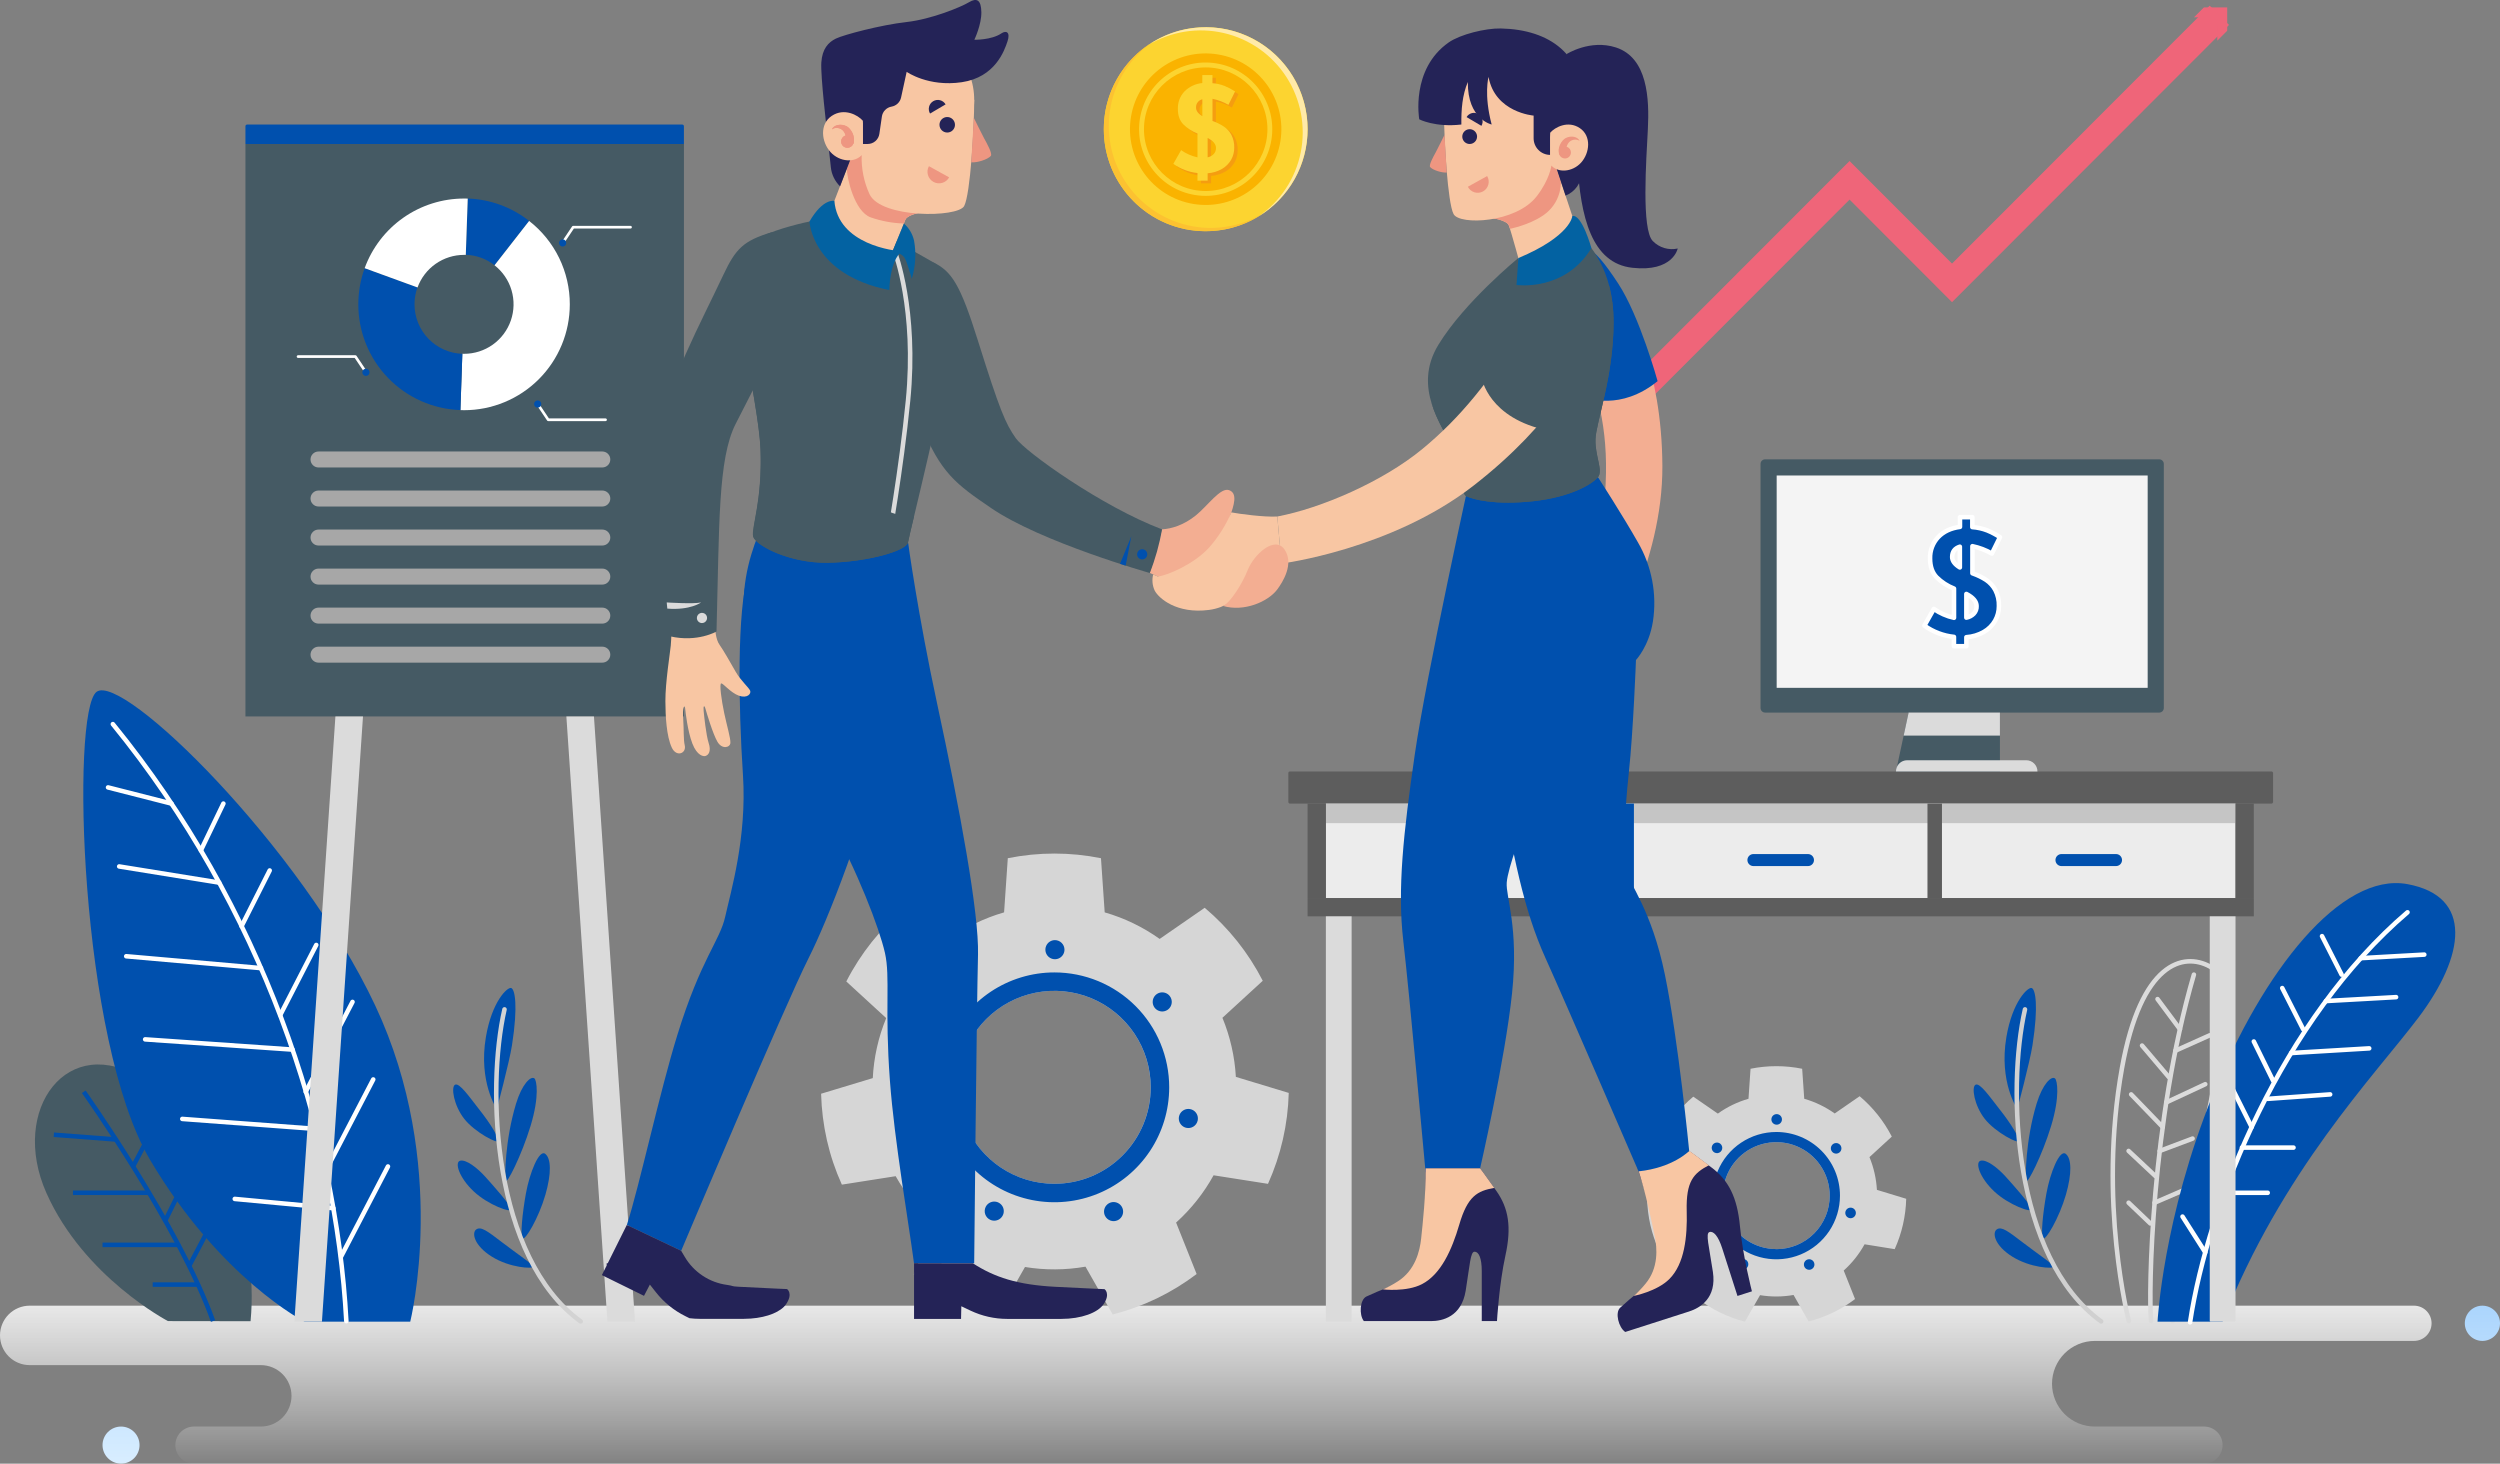 <svg width="550" height="322" viewBox="0 0 550 322" fill="none" xmlns="http://www.w3.org/2000/svg">
<rect x="0" y="0" width="550" height="322" fill="#808080" stroke="none"/>
<g clip-path="url(#clip0_426_253)">
<path d="M534.947 291.124C534.947 290.096 534.539 289.11 533.813 288.383C533.087 287.656 532.102 287.248 531.075 287.248H6.535C4.802 287.248 3.14 287.937 1.914 289.164C0.689 290.391 0 292.055 0 293.79C-1.27834e-07 294.649 0.169 295.499 0.498 296.293C0.826 297.087 1.307 297.807 1.914 298.415C2.521 299.022 3.242 299.503 4.035 299.832C4.828 300.16 5.677 300.329 6.535 300.328H57.382C58.269 300.328 59.147 300.503 59.966 300.843C60.785 301.183 61.529 301.681 62.156 302.309C62.783 302.936 63.28 303.682 63.619 304.502C63.958 305.322 64.132 306.201 64.131 307.088C64.131 308.88 63.42 310.598 62.155 311.866C60.889 313.133 59.172 313.844 57.382 313.844H42.653C42.118 313.844 41.589 313.95 41.094 314.155C40.6 314.36 40.151 314.661 39.773 315.039C39.395 315.418 39.095 315.868 38.891 316.363C38.686 316.858 38.581 317.388 38.581 317.924C38.581 318.459 38.687 318.989 38.892 319.483C39.096 319.978 39.396 320.427 39.774 320.806C40.152 321.184 40.601 321.484 41.095 321.689C41.589 321.894 42.119 322 42.653 322H484.899C485.979 322 487.014 321.57 487.778 320.806C488.542 320.041 488.971 319.005 488.971 317.924C488.971 317.388 488.866 316.858 488.662 316.363C488.457 315.868 488.157 315.418 487.779 315.039C487.401 314.661 486.952 314.36 486.458 314.155C485.964 313.95 485.434 313.844 484.899 313.844H460.857C458.361 313.844 455.968 312.852 454.203 311.086C452.437 309.32 451.445 306.924 451.444 304.426C451.444 303.188 451.688 301.963 452.161 300.82C452.634 299.677 453.327 298.638 454.201 297.763C455.075 296.888 456.113 296.194 457.255 295.721C458.397 295.247 459.621 295.004 460.857 295.004H531.071C532.099 295.004 533.085 294.595 533.812 293.867C534.538 293.14 534.947 292.153 534.947 291.124Z" fill="url(#paint0_linear_426_253)"/>
<path d="M546.128 295.004C547.155 295.003 548.14 294.593 548.866 293.866C549.592 293.139 550 292.152 550 291.124C550 290.096 549.592 289.11 548.866 288.383C548.14 287.656 547.155 287.248 546.128 287.248C545.101 287.248 544.116 287.656 543.39 288.383C542.664 289.11 542.256 290.096 542.256 291.124C542.256 292.152 542.664 293.139 543.39 293.866C544.116 294.593 545.101 295.003 546.128 295.004Z" fill="url(#paint1_linear_426_253)"/>
<path d="M26.626 321.999C25.547 321.999 24.511 321.57 23.747 320.805C22.984 320.041 22.555 319.004 22.555 317.923C22.554 317.388 22.659 316.857 22.864 316.362C23.068 315.867 23.368 315.418 23.746 315.039C24.124 314.66 24.573 314.359 25.067 314.154C25.562 313.949 26.091 313.844 26.626 313.844C27.161 313.844 27.691 313.949 28.185 314.154C28.68 314.359 29.129 314.66 29.507 315.039C29.885 315.418 30.185 315.867 30.389 316.362C30.594 316.857 30.699 317.388 30.698 317.923C30.698 318.458 30.593 318.988 30.388 319.483C30.184 319.977 29.884 320.427 29.506 320.805C29.128 321.184 28.679 321.484 28.185 321.689C27.691 321.894 27.161 321.999 26.626 321.999Z" fill="url(#paint2_linear_426_253)"/>
<path d="M357.869 88.747L406.901 39.666L429.445 62.233L488.253 3.365" stroke="#EF6579" stroke-width="6" stroke-miterlimit="10"/>
<path d="M487.805 8.949L487.808 3.813H482.678L484.856 1.633H489.983V6.769L487.805 8.949Z" fill="#EF6579"/>
<path d="M468.348 290.642C468.348 290.642 461.509 264.488 466.847 234.912C471.043 211.659 480.353 209.486 486.136 212.612C496.343 218.13 477.461 269.574 477.967 290.642" stroke="#DBDBDB" stroke-linecap="round" stroke-linejoin="round"/>
<path d="M482.657 214.418C473.205 246.817 472.673 284.653 473.23 290.641" stroke="#DBDBDB" stroke-linecap="round" stroke-linejoin="round"/>
<path d="M474.659 219.801L479.59 226.421" stroke="#DBDBDB" stroke-linecap="round" stroke-linejoin="round"/>
<path d="M471.254 230.025L477.123 236.942" stroke="#DBDBDB" stroke-linecap="round" stroke-linejoin="round"/>
<path d="M468.857 240.768L475.792 247.948" stroke="#DBDBDB" stroke-linecap="round" stroke-linejoin="round"/>
<path d="M468.295 253.209L474.189 258.737" stroke="#DBDBDB" stroke-linecap="round" stroke-linejoin="round"/>
<path d="M468.295 264.598L473.076 269.159" stroke="#DBDBDB" stroke-linecap="round" stroke-linejoin="round"/>
<path d="M476.577 242.525L485.156 238.527" stroke="#DBDBDB" stroke-linecap="round" stroke-linejoin="round"/>
<path d="M475.13 253.209L482.361 250.486" stroke="#DBDBDB" stroke-linecap="round" stroke-linejoin="round"/>
<path d="M474.007 264.599L480.867 261.637" stroke="#DBDBDB" stroke-linecap="round" stroke-linejoin="round"/>
<path d="M478.588 231.157L486.136 227.77" stroke="#DBDBDB" stroke-linecap="round" stroke-linejoin="round"/>
<path d="M474.659 290.766C474.659 290.766 475.829 268.031 486.857 240.768C497.884 213.504 515.023 191.822 529.62 194.506C544.217 197.19 542.313 210.296 532.027 223.908C522.4 236.638 501.967 257.696 488.974 290.766H474.659Z" fill="#0050AE"/>
<path d="M529.649 200.703C502.092 224.259 485.826 264.489 481.812 290.91" stroke="white" stroke-linecap="round" stroke-linejoin="round"/>
<path d="M533.343 210.014L519.366 210.795" stroke="white" stroke-linecap="round" stroke-linejoin="round"/>
<path d="M527.138 219.371L511.696 220.231" stroke="white" stroke-linecap="round" stroke-linejoin="round"/>
<path d="M521.227 230.639L504.042 231.67" stroke="white" stroke-linecap="round" stroke-linejoin="round"/>
<path d="M512.634 240.768L498.896 241.745" stroke="white" stroke-linecap="round" stroke-linejoin="round"/>
<path d="M504.569 252.471H493.224" stroke="white" stroke-linecap="round" stroke-linejoin="round"/>
<path d="M498.897 262.418H489.174" stroke="white" stroke-linecap="round" stroke-linejoin="round"/>
<path d="M510.848 205.953L515.155 214.419" stroke="white" stroke-linecap="round" stroke-linejoin="round"/>
<path d="M502.091 217.377L506.69 226.421" stroke="white" stroke-linecap="round" stroke-linejoin="round"/>
<path d="M495.838 229.129L500.077 237.741" stroke="white" stroke-linecap="round" stroke-linejoin="round"/>
<path d="M490.597 238.428L495.364 247.95" stroke="white" stroke-linecap="round" stroke-linejoin="round"/>
<path d="M480.156 267.65L485.155 275.513" stroke="white" stroke-linecap="round" stroke-linejoin="round"/>
<path d="M36.956 290.641C36.956 290.641 18.441 280.972 10.215 262.471C1.99 243.969 15.068 226.78 31.497 237.487C47.927 248.195 57.047 270.658 55.125 290.666" fill="#455A64"/>
<path d="M18.426 240.193C18.426 240.193 39.316 269.524 46.871 290.631" stroke="#0050AE" stroke-miterlimit="10"/>
<path d="M11.841 249.645L25.496 250.69" stroke="#0050AE" stroke-miterlimit="10"/>
<path d="M16.052 262.41H32.649" stroke="#0050AE" stroke-miterlimit="10"/>
<path d="M22.555 273.871H39.245" stroke="#0050AE" stroke-miterlimit="10"/>
<path d="M33.593 282.611H43.569" stroke="#0050AE" stroke-miterlimit="10"/>
<path d="M29.265 256.625L34.945 245.84" stroke="#0050AE" stroke-miterlimit="10"/>
<path d="M36.346 268.552L41.912 257.264" stroke="#0050AE" stroke-miterlimit="10"/>
<path d="M41.616 278.507L46.871 268.553" stroke="#0050AE" stroke-miterlimit="10"/>
<path d="M67.002 290.767C67.002 290.767 48.44 281.295 32.998 255.141C17.556 228.988 15.549 156.605 21.232 152.218C26.916 147.832 66.132 186.302 82.547 221.218C98.962 256.134 90.252 290.767 90.252 290.767H67.002Z" fill="#0050AE"/>
<path d="M24.83 159.305C57.478 199.328 73.911 248.173 76.193 290.644" stroke="white" stroke-linecap="round" stroke-linejoin="round"/>
<path d="M23.77 173.232L37.726 176.791" stroke="white" stroke-linecap="round" stroke-linejoin="round"/>
<path d="M26.224 190.619L48.219 194.177" stroke="white" stroke-linecap="round" stroke-linejoin="round"/>
<path d="M27.771 210.375L57.41 212.984" stroke="white" stroke-linecap="round" stroke-linejoin="round"/>
<path d="M31.936 228.662L64.36 230.914" stroke="white" stroke-linecap="round" stroke-linejoin="round"/>
<path d="M40.104 246.164L69.576 248.366" stroke="white" stroke-linecap="round" stroke-linejoin="round"/>
<path d="M51.652 263.764L73.337 265.798" stroke="white" stroke-linecap="round" stroke-linejoin="round"/>
<path d="M49.146 176.791L44.19 187.084" stroke="white" stroke-linecap="round" stroke-linejoin="round"/>
<path d="M59.332 191.506L53.143 203.755" stroke="white" stroke-linecap="round" stroke-linejoin="round"/>
<path d="M69.576 207.891L61.664 223.284" stroke="white" stroke-linecap="round" stroke-linejoin="round"/>
<path d="M77.552 220.422L67.255 240.205" stroke="white" stroke-linecap="round" stroke-linejoin="round"/>
<path d="M82.112 237.48L71.818 257.264" stroke="white" stroke-linecap="round" stroke-linejoin="round"/>
<path d="M85.35 256.625L75.056 276.404" stroke="white" stroke-linecap="round" stroke-linejoin="round"/>
<path d="M271.889 236.914C271.639 232.445 270.64 228.05 268.933 223.912L277.808 215.771C274.658 209.621 270.315 204.161 265.033 199.711L255.128 206.563C251.455 203.945 247.364 201.969 243.031 200.721L242.214 188.807C235.45 187.442 228.481 187.442 221.716 188.807L220.9 200.721C216.532 201.981 212.415 203.985 208.727 206.645L198.972 199.864C193.683 204.31 189.335 209.771 186.187 215.925L194.965 223.98C193.238 228.182 192.238 232.648 192.009 237.185L180.643 240.619C180.732 244.065 181.161 247.493 181.923 250.855C182.687 254.212 183.789 257.484 185.21 260.62L197.047 258.76C199.256 262.695 202.107 266.232 205.483 269.224L201.033 280.356C206.534 284.532 212.814 287.566 219.502 289.279L225.499 278.739C229.909 279.463 234.408 279.438 238.809 278.665L244.792 289.193C248.126 288.336 251.368 287.154 254.472 285.663C257.572 284.166 260.516 282.366 263.261 280.288L258.74 268.964C262.05 265.982 264.838 262.466 266.99 258.564L278.959 260.445C281.792 254.146 283.343 247.346 283.523 240.44L271.889 236.914ZM231.956 260.434C227.762 260.435 223.662 259.192 220.173 256.86C216.685 254.528 213.967 251.213 212.361 247.335C210.755 243.456 210.335 239.188 211.153 235.07C211.971 230.952 213.99 227.17 216.956 224.201C219.922 221.232 223.701 219.21 227.814 218.392C231.928 217.573 236.192 217.994 240.067 219.601C243.941 221.209 247.253 223.93 249.582 227.422C251.912 230.913 253.154 235.018 253.153 239.216C253.152 244.841 250.92 250.236 246.947 254.215C242.975 258.193 237.586 260.43 231.967 260.434H231.956Z" fill="#D6D6D6"/>
<path d="M234.185 208.928C234.185 209.344 234.062 209.751 233.831 210.096C233.6 210.442 233.272 210.711 232.889 210.87C232.505 211.03 232.083 211.071 231.675 210.99C231.268 210.909 230.894 210.709 230.6 210.415C230.306 210.121 230.106 209.746 230.025 209.338C229.944 208.931 229.986 208.508 230.145 208.124C230.304 207.74 230.573 207.411 230.918 207.18C231.264 206.949 231.67 206.826 232.085 206.826C232.642 206.827 233.175 207.049 233.569 207.443C233.962 207.837 234.184 208.371 234.185 208.928Z" fill="#0050AE"/>
<path d="M209.694 218.597C210.018 218.856 210.259 219.206 210.384 219.602C210.51 219.998 210.516 220.423 210.401 220.822C210.286 221.222 210.055 221.578 209.737 221.846C209.42 222.114 209.03 222.282 208.618 222.328C208.205 222.375 207.788 222.298 207.419 222.107C207.05 221.916 206.746 221.62 206.545 221.256C206.344 220.892 206.256 220.477 206.291 220.062C206.326 219.648 206.482 219.254 206.741 218.929C207.089 218.493 207.596 218.214 208.149 218.152C208.702 218.09 209.258 218.25 209.694 218.597Z" fill="#0050AE"/>
<path d="M201.975 243.792C202.381 243.698 202.805 243.728 203.194 243.876C203.583 244.024 203.919 244.285 204.16 244.625C204.401 244.965 204.535 245.369 204.546 245.785C204.557 246.202 204.444 246.612 204.221 246.965C203.999 247.317 203.676 247.595 203.296 247.763C202.915 247.932 202.493 247.983 202.083 247.911C201.673 247.838 201.293 247.646 200.993 247.357C200.692 247.069 200.484 246.697 200.395 246.29C200.277 245.75 200.376 245.184 200.672 244.716C200.968 244.249 201.436 243.916 201.975 243.792Z" fill="#0050AE"/>
<path d="M216.842 265.533C217.023 265.159 217.31 264.847 217.668 264.636C218.026 264.425 218.438 264.325 218.853 264.349C219.267 264.373 219.666 264.519 219.997 264.769C220.329 265.019 220.579 265.362 220.716 265.754C220.853 266.147 220.87 266.571 220.767 266.973C220.663 267.376 220.442 267.738 220.133 268.015C219.823 268.292 219.438 268.471 219.027 268.529C218.616 268.587 218.197 268.522 217.823 268.342C217.574 268.222 217.351 268.055 217.167 267.849C216.983 267.643 216.842 267.402 216.751 267.141C216.66 266.88 216.621 266.604 216.637 266.328C216.652 266.052 216.722 265.782 216.842 265.533Z" fill="#0050AE"/>
<path d="M243.094 267.465C242.914 267.09 242.849 266.671 242.907 266.259C242.966 265.848 243.144 265.462 243.421 265.153C243.698 264.843 244.06 264.622 244.462 264.518C244.864 264.414 245.288 264.432 245.68 264.569C246.071 264.706 246.414 264.956 246.664 265.288C246.914 265.62 247.06 266.019 247.083 266.434C247.107 266.849 247.007 267.261 246.797 267.619C246.586 267.978 246.274 268.265 245.9 268.446C245.398 268.688 244.821 268.72 244.295 268.536C243.768 268.352 243.337 267.967 243.094 267.465Z" fill="#0050AE"/>
<path d="M260.968 248.116C260.563 248.023 260.195 247.812 259.91 247.51C259.625 247.208 259.436 246.828 259.367 246.419C259.297 246.009 259.35 245.588 259.52 245.209C259.69 244.829 259.968 244.509 260.319 244.288C260.67 244.066 261.079 243.954 261.494 243.966C261.909 243.977 262.312 244.111 262.65 244.351C262.989 244.591 263.249 244.927 263.398 245.315C263.546 245.703 263.577 246.126 263.485 246.531C263.424 246.801 263.311 247.056 263.151 247.282C262.991 247.507 262.789 247.699 262.555 247.846C262.321 247.994 262.061 248.093 261.788 248.14C261.516 248.186 261.237 248.178 260.968 248.116Z" fill="#0050AE"/>
<path d="M257 222.066C256.676 222.325 256.281 222.482 255.868 222.517C255.454 222.552 255.039 222.464 254.675 222.263C254.312 222.062 254.016 221.757 253.825 221.388C253.635 221.019 253.558 220.601 253.604 220.188C253.65 219.775 253.818 219.385 254.086 219.067C254.354 218.749 254.709 218.518 255.109 218.403C255.508 218.287 255.932 218.293 256.327 218.419C256.723 218.545 257.073 218.786 257.332 219.111C257.504 219.327 257.632 219.574 257.709 219.84C257.785 220.105 257.809 220.383 257.778 220.657C257.747 220.932 257.662 221.197 257.529 221.439C257.396 221.681 257.216 221.894 257 222.066Z" fill="#0050AE"/>
<path d="M231.967 213.934C226.973 213.934 222.091 215.417 217.938 218.195C213.786 220.973 210.549 224.922 208.638 229.541C206.727 234.16 206.228 239.242 207.202 244.146C208.177 249.049 210.582 253.553 214.114 257.088C217.645 260.623 222.145 263.031 227.043 264.006C231.942 264.982 237.019 264.482 241.633 262.569C246.248 260.656 250.192 257.416 252.967 253.26C255.742 249.103 257.224 244.216 257.225 239.216C257.226 235.896 256.573 232.608 255.304 229.54C254.035 226.472 252.175 223.685 249.829 221.337C247.483 218.989 244.699 217.126 241.634 215.856C238.569 214.586 235.284 213.933 231.967 213.934ZM231.967 260.434C227.773 260.436 223.672 259.192 220.184 256.86C216.696 254.529 213.978 251.214 212.372 247.335C210.766 243.456 210.346 239.188 211.164 235.07C211.981 230.952 214.001 227.17 216.967 224.201C219.933 221.232 223.711 219.211 227.825 218.392C231.939 217.573 236.203 217.994 240.078 219.601C243.952 221.209 247.264 223.93 249.593 227.422C251.923 230.913 253.165 235.018 253.164 239.216C253.163 244.844 250.929 250.24 246.954 254.219C242.979 258.198 237.589 260.433 231.967 260.434Z" fill="#0050AE"/>
<path d="M412.92 261.769C412.781 259.293 412.228 256.858 411.283 254.566L416.2 250.055C414.453 246.652 412.047 243.631 409.123 241.168L403.635 244.962C401.599 243.514 399.333 242.42 396.932 241.729L396.476 235.126C392.728 234.369 388.868 234.369 385.12 235.126L384.667 241.729C382.249 242.422 379.968 243.526 377.925 244.994L372.523 241.265C371.061 242.492 369.726 243.864 368.537 245.358C367.35 246.852 366.312 248.458 365.439 250.155L370.302 254.616C369.346 256.945 368.793 259.419 368.666 261.933L362.369 263.835C362.42 265.744 362.659 267.644 363.082 269.506C363.507 271.366 364.118 273.179 364.904 274.917L371.461 273.886C372.683 276.066 374.263 278.026 376.135 279.682L373.657 285.835C376.703 288.148 380.181 289.825 383.886 290.767L387.21 284.935C389.652 285.339 392.145 285.325 394.583 284.892L397.899 290.728C399.74 290.249 401.531 289.594 403.247 288.772C404.964 287.943 406.595 286.945 408.114 285.792L405.618 279.517C407.459 277.863 409.011 275.911 410.207 273.743L416.835 274.813C418.407 271.325 419.268 267.557 419.366 263.732L412.92 261.769ZM390.814 274.799C388.49 274.804 386.216 274.119 384.281 272.83C382.346 271.541 380.836 269.706 379.943 267.558C379.05 265.41 378.813 263.044 379.264 260.762C379.714 258.479 380.83 256.381 382.472 254.734C384.114 253.087 386.207 251.964 388.486 251.508C390.765 251.051 393.129 251.282 395.277 252.171C397.425 253.06 399.261 254.567 400.554 256.501C401.846 258.435 402.537 260.709 402.537 263.036C402.541 264.581 402.24 266.111 401.651 267.539C401.063 268.968 400.2 270.266 399.11 271.36C398.02 272.454 396.725 273.322 395.3 273.914C393.875 274.507 392.347 274.813 390.803 274.813L390.814 274.799Z" fill="#D6D6D6"/>
<path d="M390.867 247.432C391.509 247.432 392.03 246.912 392.03 246.269C392.03 245.626 391.509 245.105 390.867 245.105C390.225 245.105 389.705 245.626 389.705 246.269C389.705 246.912 390.225 247.432 390.867 247.432Z" fill="#0050AE"/>
<path d="M378.463 251.615C378.644 251.758 378.778 251.952 378.848 252.172C378.919 252.392 378.922 252.628 378.859 252.85C378.795 253.072 378.667 253.27 378.491 253.419C378.315 253.569 378.099 253.662 377.869 253.688C377.64 253.714 377.408 253.671 377.203 253.565C376.998 253.46 376.829 253.295 376.718 253.093C376.606 252.891 376.557 252.66 376.576 252.43C376.596 252.2 376.683 251.981 376.827 251.8C377.02 251.559 377.3 251.404 377.607 251.369C377.914 251.334 378.222 251.422 378.463 251.615Z" fill="#0050AE"/>
<path d="M374.189 265.58C374.413 265.53 374.648 265.549 374.862 265.633C375.076 265.717 375.26 265.863 375.392 266.052C375.523 266.241 375.595 266.465 375.599 266.696C375.603 266.926 375.539 267.152 375.415 267.346C375.29 267.539 375.111 267.692 374.9 267.784C374.689 267.875 374.455 267.902 374.229 267.861C374.003 267.82 373.794 267.712 373.628 267.552C373.463 267.392 373.349 267.186 373.301 266.961C373.237 266.66 373.295 266.346 373.461 266.087C373.627 265.829 373.889 265.646 374.189 265.58Z" fill="#0050AE"/>
<path d="M382.425 277.629C382.524 277.422 382.683 277.249 382.881 277.132C383.079 277.015 383.308 276.96 383.537 276.973C383.767 276.985 383.987 277.066 384.171 277.205C384.355 277.343 384.493 277.533 384.569 277.75C384.645 277.968 384.655 278.203 384.597 278.425C384.54 278.648 384.417 278.849 384.246 279.002C384.074 279.156 383.861 279.254 383.633 279.286C383.406 279.318 383.174 279.282 382.967 279.182C382.689 279.048 382.476 278.809 382.375 278.518C382.273 278.227 382.291 277.907 382.425 277.629Z" fill="#0050AE"/>
<path d="M396.968 278.695C396.869 278.488 396.833 278.256 396.865 278.028C396.897 277.8 396.996 277.587 397.149 277.416C397.302 277.244 397.502 277.122 397.725 277.064C397.947 277.007 398.182 277.016 398.398 277.092C398.615 277.168 398.805 277.306 398.943 277.49C399.082 277.673 399.163 277.894 399.176 278.123C399.19 278.353 399.135 278.581 399.018 278.78C398.902 278.978 398.73 279.137 398.523 279.238C398.385 279.305 398.236 279.343 398.083 279.352C397.931 279.361 397.778 279.34 397.633 279.289C397.489 279.239 397.356 279.161 397.242 279.059C397.128 278.957 397.035 278.833 396.968 278.695Z" fill="#0050AE"/>
<path d="M407.659 267.879C408.23 267.585 408.455 266.884 408.161 266.312C407.868 265.741 407.167 265.516 406.596 265.81C406.025 266.104 405.8 266.805 406.094 267.377C406.387 267.948 407.088 268.173 407.659 267.879Z" fill="#0050AE"/>
<path d="M404.677 253.546C404.497 253.691 404.278 253.778 404.048 253.798C403.818 253.818 403.588 253.77 403.385 253.659C403.183 253.547 403.019 253.378 402.912 253.173C402.806 252.968 402.763 252.736 402.788 252.507C402.814 252.277 402.907 252.061 403.055 251.884C403.204 251.707 403.402 251.579 403.623 251.515C403.845 251.451 404.081 251.454 404.301 251.524C404.52 251.594 404.715 251.727 404.859 251.908C405.051 252.15 405.14 252.458 405.106 252.765C405.072 253.072 404.917 253.353 404.677 253.546Z" fill="#0050AE"/>
<path d="M390.803 249.037C388.036 249.037 385.331 249.859 383.03 251.398C380.729 252.937 378.936 255.125 377.877 257.684C376.818 260.244 376.541 263.06 377.082 265.777C377.622 268.494 378.955 270.989 380.913 272.947C382.87 274.906 385.364 276.239 388.078 276.778C390.793 277.318 393.606 277.04 396.162 275.979C398.719 274.918 400.903 273.121 402.44 270.817C403.976 268.513 404.795 265.805 404.794 263.035C404.794 261.196 404.431 259.376 403.728 257.677C403.025 255.978 401.994 254.435 400.695 253.135C399.396 251.836 397.853 250.805 396.156 250.102C394.459 249.398 392.64 249.037 390.803 249.037ZM390.803 274.798C388.479 274.801 386.207 274.114 384.273 272.824C382.339 271.533 380.831 269.698 379.94 267.549C379.048 265.401 378.813 263.036 379.265 260.754C379.716 258.472 380.833 256.375 382.476 254.729C384.118 253.083 386.211 251.961 388.49 251.506C390.769 251.051 393.131 251.282 395.279 252.171C397.427 253.06 399.263 254.567 400.554 256.501C401.846 258.435 402.536 260.708 402.537 263.035C402.54 264.58 402.239 266.11 401.651 267.538C401.063 268.967 400.199 270.265 399.11 271.359C398.02 272.453 396.725 273.321 395.3 273.913C393.875 274.506 392.347 274.812 390.803 274.813V274.798Z" fill="#0050AE"/>
<path d="M150.465 31.678H53.998V157.618H150.465V31.678Z" fill="#455A64"/>
<path d="M132.513 145.783H70.071C69.605 145.783 69.158 145.598 68.828 145.268C68.499 144.938 68.314 144.49 68.314 144.024C68.314 143.793 68.359 143.564 68.447 143.351C68.536 143.137 68.665 142.944 68.829 142.781C68.992 142.618 69.186 142.488 69.399 142.4C69.612 142.312 69.841 142.267 70.071 142.268H132.513C132.978 142.268 133.424 142.453 133.753 142.782C134.082 143.111 134.267 143.558 134.267 144.024C134.267 144.49 134.082 144.937 133.753 145.266C133.424 145.596 132.978 145.782 132.513 145.783Z" fill="#A7A7A7"/>
<path d="M132.513 137.195H70.071C69.605 137.195 69.158 137.009 68.828 136.679C68.499 136.35 68.314 135.902 68.314 135.435C68.314 134.969 68.499 134.521 68.828 134.191C69.158 133.861 69.605 133.676 70.071 133.676H132.513C132.978 133.677 133.424 133.863 133.753 134.192C134.082 134.522 134.267 134.969 134.267 135.435C134.267 135.901 134.082 136.348 133.753 136.678C133.424 137.008 132.978 137.194 132.513 137.195Z" fill="#A7A7A7"/>
<path d="M132.513 128.609H70.071C69.605 128.609 69.158 128.424 68.828 128.094C68.499 127.764 68.314 127.316 68.314 126.849C68.314 126.383 68.499 125.935 68.828 125.605C69.158 125.275 69.605 125.09 70.071 125.09H132.513C132.978 125.091 133.424 125.277 133.753 125.606C134.082 125.936 134.267 126.383 134.267 126.849C134.267 127.315 134.082 127.762 133.753 128.092C133.424 128.422 132.978 128.608 132.513 128.609Z" fill="#A7A7A7"/>
<path d="M132.513 120.017H70.071C69.841 120.018 69.612 119.973 69.399 119.885C69.186 119.797 68.992 119.667 68.829 119.504C68.665 119.341 68.536 119.148 68.447 118.934C68.359 118.721 68.314 118.492 68.314 118.261C68.314 117.795 68.499 117.347 68.828 117.017C69.158 116.687 69.605 116.502 70.071 116.502H132.513C132.978 116.503 133.424 116.689 133.753 117.019C134.082 117.348 134.267 117.795 134.267 118.261C134.267 118.727 134.082 119.174 133.753 119.503C133.424 119.832 132.978 120.017 132.513 120.017Z" fill="#A7A7A7"/>
<path d="M132.513 111.432H70.071C69.841 111.432 69.612 111.387 69.399 111.299C69.186 111.211 68.992 111.082 68.829 110.918C68.665 110.755 68.536 110.562 68.447 110.348C68.359 110.135 68.314 109.906 68.314 109.676C68.313 109.444 68.358 109.215 68.446 109.002C68.534 108.788 68.664 108.594 68.827 108.43C68.991 108.267 69.184 108.137 69.398 108.049C69.612 107.961 69.84 107.916 70.071 107.916H132.513C132.743 107.916 132.972 107.962 133.185 108.05C133.398 108.138 133.591 108.268 133.754 108.432C133.917 108.595 134.046 108.789 134.134 109.002C134.222 109.216 134.267 109.445 134.267 109.676C134.267 110.141 134.082 110.588 133.753 110.917C133.424 111.246 132.978 111.432 132.513 111.432Z" fill="#A7A7A7"/>
<path d="M132.513 102.844H70.071C69.605 102.844 69.158 102.658 68.828 102.328C68.499 101.998 68.314 101.551 68.314 101.084C68.314 100.853 68.359 100.625 68.447 100.411C68.536 100.198 68.665 100.004 68.829 99.841C68.992 99.678 69.186 99.549 69.399 99.461C69.612 99.373 69.841 99.328 70.071 99.328H132.513C132.743 99.328 132.971 99.374 133.184 99.462C133.397 99.55 133.59 99.679 133.753 99.842C133.916 100.005 134.045 100.199 134.133 100.412C134.221 100.625 134.267 100.853 134.267 101.084C134.267 101.55 134.082 101.997 133.753 102.327C133.424 102.657 132.978 102.843 132.513 102.844Z" fill="#A7A7A7"/>
<path d="M54.355 27.402H150.105C150.199 27.402 150.29 27.44 150.357 27.507C150.424 27.574 150.461 27.665 150.461 27.759V31.685H53.998V27.759C53.998 27.665 54.036 27.574 54.103 27.507C54.17 27.44 54.261 27.402 54.355 27.402Z" fill="#0050AE"/>
<path d="M116.408 48.605L108.796 58.359C106.989 56.934 104.773 56.129 102.474 56.06L102.902 43.676C107.814 43.836 112.545 45.563 116.408 48.605Z" fill="#0050AE"/>
<path d="M125.357 66.961C125.356 73.136 122.905 79.058 118.543 83.424C114.181 87.791 108.265 90.244 102.096 90.245C101.822 90.245 101.551 90.245 101.291 90.22L101.718 77.839C101.836 77.839 101.964 77.839 102.096 77.839C104.363 77.84 106.573 77.133 108.418 75.816C110.264 74.499 111.652 72.638 112.39 70.492C113.128 68.347 113.178 66.025 112.534 63.85C111.889 61.675 110.582 59.755 108.796 58.36L116.408 48.605C119.2 50.779 121.458 53.563 123.009 56.744C124.56 59.926 125.364 63.421 125.357 66.961Z" fill="white"/>
<path d="M101.718 77.839L101.29 90.22C95.264 90.016 89.552 87.476 85.361 83.136C81.17 78.797 78.828 72.997 78.828 66.96C78.831 64.246 79.303 61.552 80.222 58.998L91.846 63.227C91.409 64.423 91.188 65.687 91.193 66.96C91.196 69.786 92.296 72.5 94.259 74.529C96.223 76.559 98.897 77.745 101.718 77.839Z" fill="#0050AE"/>
<path d="M102.902 43.688L102.474 56.073C102.348 56.066 102.222 56.066 102.096 56.073C99.861 56.072 97.679 56.76 95.847 58.042C94.015 59.325 92.622 61.141 91.856 63.243L80.222 58.999C81.858 54.51 84.832 50.632 88.743 47.891C92.654 45.151 97.311 43.68 102.085 43.678C102.367 43.663 102.642 43.663 102.902 43.688Z" fill="white"/>
<path d="M123.781 53.742C123.723 53.743 123.665 53.726 123.617 53.692C123.585 53.671 123.557 53.643 123.535 53.611C123.513 53.579 123.498 53.542 123.49 53.504C123.482 53.466 123.482 53.426 123.49 53.388C123.498 53.35 123.513 53.314 123.535 53.282L125.853 49.82C125.88 49.779 125.916 49.745 125.959 49.722C126.002 49.699 126.05 49.687 126.099 49.688H138.713C138.792 49.688 138.867 49.719 138.923 49.774C138.978 49.83 139.009 49.905 139.009 49.984C139.009 50.062 138.978 50.138 138.923 50.193C138.867 50.249 138.792 50.28 138.713 50.28H126.256L124.027 53.61C124 53.65 123.963 53.683 123.92 53.706C123.878 53.729 123.83 53.741 123.781 53.742Z" fill="white"/>
<path d="M123.781 54.237C124.218 54.237 124.573 53.882 124.573 53.445C124.573 53.007 124.218 52.652 123.781 52.652C123.344 52.652 122.99 53.007 122.99 53.445C122.99 53.882 123.344 54.237 123.781 54.237Z" fill="#0050AE"/>
<path d="M80.504 82.205C80.455 82.204 80.408 82.192 80.365 82.169C80.322 82.146 80.285 82.113 80.258 82.073L78.029 78.743H65.572C65.493 78.743 65.418 78.712 65.363 78.656C65.307 78.601 65.276 78.525 65.276 78.447C65.276 78.368 65.307 78.293 65.363 78.237C65.418 78.182 65.493 78.15 65.572 78.15H78.186C78.235 78.15 78.284 78.161 78.327 78.184C78.371 78.206 78.408 78.239 78.436 78.279L80.753 81.744C80.796 81.81 80.811 81.89 80.796 81.966C80.781 82.043 80.736 82.111 80.671 82.155C80.621 82.187 80.563 82.204 80.504 82.205Z" fill="white"/>
<path d="M79.716 81.908C79.716 82.064 79.762 82.218 79.85 82.348C79.937 82.478 80.06 82.58 80.205 82.64C80.35 82.7 80.509 82.715 80.663 82.684C80.817 82.653 80.958 82.578 81.068 82.466C81.179 82.355 81.254 82.214 81.284 82.06C81.314 81.906 81.298 81.747 81.238 81.602C81.177 81.457 81.075 81.334 80.945 81.247C80.814 81.16 80.66 81.115 80.504 81.115C80.294 81.116 80.094 81.2 79.946 81.349C79.799 81.497 79.716 81.698 79.716 81.908Z" fill="#0050AE"/>
<path d="M133.219 92.643H120.604C120.556 92.644 120.508 92.632 120.465 92.609C120.422 92.585 120.385 92.552 120.358 92.511L118.041 89.049C117.997 88.984 117.982 88.904 117.997 88.827C118.012 88.75 118.058 88.683 118.123 88.639C118.155 88.617 118.191 88.602 118.229 88.594C118.268 88.586 118.307 88.586 118.345 88.594C118.383 88.601 118.42 88.616 118.452 88.638C118.484 88.66 118.512 88.688 118.533 88.721L120.761 92.051H133.219C133.297 92.051 133.373 92.082 133.428 92.138C133.484 92.193 133.515 92.269 133.515 92.347C133.515 92.426 133.484 92.501 133.428 92.557C133.373 92.612 133.297 92.643 133.219 92.643Z" fill="white"/>
<path d="M119.085 88.886C119.085 88.729 119.039 88.576 118.952 88.446C118.865 88.316 118.742 88.214 118.597 88.154C118.452 88.094 118.293 88.078 118.14 88.109C117.986 88.139 117.845 88.215 117.734 88.326C117.624 88.437 117.548 88.578 117.518 88.731C117.487 88.885 117.503 89.044 117.563 89.189C117.623 89.334 117.724 89.458 117.854 89.545C117.984 89.632 118.137 89.678 118.294 89.678C118.504 89.678 118.705 89.595 118.854 89.446C119.002 89.298 119.085 89.096 119.085 88.886Z" fill="#0050AE"/>
<path d="M70.827 290.766H64.759L73.79 157.617H79.858L70.827 290.766Z" fill="#DBDBDB"/>
<path d="M133.636 290.766H139.701L130.669 157.617H124.601L133.636 290.766Z" fill="#DBDBDB"/>
<path d="M499.717 169.717H283.787C283.59 169.717 283.431 169.877 283.431 170.074V176.43C283.431 176.627 283.59 176.787 283.787 176.787H499.717C499.914 176.787 500.073 176.627 500.073 176.43V170.074C500.073 169.877 499.914 169.717 499.717 169.717Z" fill="#5D5D5D"/>
<path d="M491.816 176.791H291.691V197.566H491.816V176.791Z" fill="#ECECEC"/>
<path opacity="0.5" d="M491.816 176.791H291.691V181.088H491.816V176.791Z" fill="#9F9F9F"/>
<path d="M359.46 176.791H356.272V197.566H359.46V176.791Z" fill="#0050AE"/>
<path d="M427.231 176.791H424.044V197.566H427.231V176.791Z" fill="#5D5D5D"/>
<path d="M465.528 190.537H453.523C453.172 190.537 452.836 190.398 452.588 190.149C452.34 189.901 452.2 189.564 452.2 189.213C452.201 188.863 452.341 188.527 452.589 188.279C452.837 188.032 453.173 187.893 453.523 187.893H465.528C465.878 187.893 466.213 188.032 466.461 188.279C466.708 188.527 466.847 188.863 466.847 189.213C466.847 189.564 466.708 189.9 466.461 190.148C466.213 190.396 465.878 190.536 465.528 190.537Z" fill="#0050AE"/>
<path d="M397.756 190.537H385.752C385.401 190.537 385.064 190.398 384.816 190.149C384.568 189.901 384.429 189.564 384.429 189.213C384.43 188.863 384.569 188.527 384.817 188.279C385.065 188.032 385.401 187.893 385.752 187.893H397.756C398.106 187.893 398.442 188.032 398.689 188.279C398.937 188.527 399.076 188.863 399.076 189.213C399.076 189.387 399.042 189.559 398.976 189.72C398.91 189.88 398.813 190.026 398.69 190.149C398.568 190.272 398.422 190.37 398.262 190.436C398.102 190.503 397.93 190.537 397.756 190.537Z" fill="#0050AE"/>
<path d="M329.984 190.537H317.979C317.629 190.536 317.294 190.396 317.046 190.148C316.799 189.9 316.66 189.564 316.66 189.213C316.66 188.863 316.799 188.527 317.047 188.279C317.294 188.032 317.629 187.893 317.979 187.893H329.984C330.334 187.893 330.67 188.032 330.918 188.279C331.166 188.527 331.306 188.863 331.307 189.213C331.307 189.564 331.168 189.901 330.92 190.149C330.671 190.398 330.335 190.537 329.984 190.537Z" fill="#0050AE"/>
<path d="M291.692 176.791H287.67V197.566H291.692V176.791Z" fill="#5D5D5D"/>
<path d="M495.837 176.791H491.815V197.566H495.837V176.791Z" fill="#5D5D5D"/>
<path d="M287.67 197.57V201.596H495.838V197.57H287.67Z" fill="#5D5D5D"/>
<path d="M486.136 201.592H491.815V290.589C491.815 290.636 491.797 290.681 491.763 290.715C491.73 290.748 491.685 290.767 491.637 290.767H486.325C486.277 290.767 486.232 290.748 486.199 290.715C486.165 290.681 486.146 290.636 486.146 290.589V201.592H486.136Z" fill="#DBDBDB"/>
<path d="M291.691 201.592H297.357V290.589C297.357 290.636 297.338 290.681 297.305 290.715C297.271 290.748 297.226 290.767 297.179 290.767H291.87C291.822 290.767 291.777 290.748 291.744 290.715C291.71 290.681 291.691 290.636 291.691 290.589V201.592Z" fill="#DBDBDB"/>
<path d="M255.641 116.457C257.738 116.325 260.408 115.547 263.079 113.391C265.749 111.235 268.509 107.145 270.406 107.838C272.303 108.53 271.525 111.05 270.491 113.905C269.458 116.76 277.555 121.204 277.555 121.204C277.555 121.204 271.265 128.741 267.215 129.769C263.165 130.797 252.953 126.05 252.953 126.05L255.641 116.457Z" fill="#F3AE92"/>
<path d="M205.33 57.721C209.384 59.705 211.255 62.539 215.174 75.038C219.927 90.188 221.192 93.172 223.481 96.416C225.621 99.435 242.407 111.445 255.638 116.456C255.078 119.742 254.179 122.961 252.953 126.06C252.953 126.06 229.09 119.315 218.062 111.784C210.386 106.538 206.899 104.125 202.552 93.225L205.33 57.721Z" fill="#455A64"/>
<path d="M250.161 121.956C250.16 121.733 250.226 121.516 250.349 121.33C250.472 121.145 250.647 121 250.852 120.915C251.057 120.829 251.283 120.806 251.501 120.849C251.719 120.892 251.92 120.999 252.077 121.156C252.235 121.313 252.342 121.514 252.386 121.732C252.429 121.95 252.407 122.176 252.322 122.382C252.237 122.587 252.093 122.763 251.909 122.887C251.724 123.011 251.507 123.077 251.284 123.077C250.987 123.077 250.702 122.959 250.491 122.749C250.281 122.539 250.162 122.253 250.161 121.956Z" fill="#0050AE"/>
<path d="M246.4 124.043L248.893 117.969L247.645 124.443L246.4 124.043Z" fill="#0050AE"/>
<path d="M176.278 107.836C171.907 111.94 167.201 117.394 164.652 125.902C162.102 134.411 162.445 155.115 163.454 170.547C164.345 184.245 160.744 196.244 159.553 201.637C158.362 207.03 154.248 210.795 149.035 227.641C145.113 240.271 140.727 260.718 137.907 269.494L149.859 275.169C149.859 275.169 172.567 221.338 177.886 210.795C181.965 202.732 190.437 181.682 195.892 158.405C200.488 138.797 199.76 119.303 199.76 119.303L176.278 107.836Z" fill="#0050AE"/>
<path d="M166.809 117.613C164.616 123.199 162.698 130.144 164.042 138.924C165.386 147.704 174.556 166.262 182.076 179.775C188.747 191.767 193.446 204.215 194.68 209.601C195.913 214.987 194.587 221.861 195.788 237.846C196.776 251.052 199.871 268.786 201.083 277.919H214.322C214.322 277.919 214.863 221.821 215.163 210.011C215.395 200.978 211.223 178.247 206.185 154.884C201.939 135.198 199.767 119.305 199.767 119.305L166.809 117.613Z" fill="#0050AE"/>
<path d="M157.289 137.074C157.314 138.477 157.432 140.643 158.302 141.857C159.172 143.07 160.765 145.904 161.867 147.817C162.969 149.73 164.72 151.24 165.026 151.928C165.333 152.617 164.406 153.713 162.559 153.053C160.712 152.392 159.136 150.337 158.673 150.344C158.209 150.351 158.74 154.127 159.329 156.897C159.917 159.666 160.755 162.443 160.687 163.449C160.619 164.456 158.862 164.948 157.835 163.189C156.808 161.429 155.435 156.736 155.189 155.89C154.943 155.044 154.701 155.269 154.797 156.35C154.893 157.432 155.35 161.779 155.906 163.467C156.462 165.155 155.977 166.076 155.193 166.322C154.818 166.444 153.367 166.322 152.315 163.563C151.264 160.805 150.829 156.757 150.732 155.833C150.636 154.909 150.105 155.476 150.315 158.381C150.465 160.473 150.34 162.689 150.643 163.974C151.06 165.758 148.803 166.651 147.791 164.463C146.611 161.932 146.4 157.507 146.386 154.263C146.365 150.108 147.424 143.595 147.566 142.046C147.709 140.497 147.748 138.024 147.748 138.024L157.289 137.074Z" fill="#F8C6A3"/>
<path d="M182.108 47.959L191.734 49.986L205.344 57.72C205.773 57.963 206.145 58.296 206.434 58.697C206.723 59.097 206.921 59.556 207.016 60.04C207.633 63.213 208.931 70.615 208.827 76.19C208.688 83.471 200.046 117.416 199.775 119.304C199.504 121.192 190.722 123.665 182.122 123.801C173.522 123.936 166.11 119.875 165.721 118.001C165.332 116.127 167.743 110.178 167.336 98.982C166.93 87.786 159.585 61.121 163.511 55.044C166.505 50.361 182.108 47.959 182.108 47.959Z" fill="#455A64"/>
<path d="M196.912 55.541C196.912 55.541 201.736 68.093 199.764 88.137C198.238 103.648 195.386 119.316 195.386 119.316" stroke="#DBDBDB" stroke-miterlimit="10"/>
<path d="M199.761 119.305C199.825 118.87 200.331 116.728 201.076 113.612H201.012C183.926 114.208 171.341 77.822 171.604 73.283L167.615 67.84L163.072 70.338C163.151 70.924 163.233 71.519 163.318 72.123C163.34 72.251 163.358 72.38 163.375 72.508C163.447 72.993 163.522 73.479 163.596 73.968C163.618 74.121 163.643 74.275 163.668 74.428C163.743 74.917 163.821 75.406 163.899 75.895L163.964 76.288C164.053 76.852 164.149 77.419 164.242 77.99L164.267 78.129C164.623 80.342 165.023 82.555 165.39 84.714C165.422 84.893 165.454 85.071 165.483 85.249C165.543 85.606 165.604 85.963 165.661 86.302C165.711 86.588 165.757 86.873 165.807 87.159C165.857 87.444 165.903 87.737 165.95 88.023C166.007 88.379 166.064 88.736 166.121 89.093C166.156 89.304 166.188 89.522 166.224 89.729C166.31 90.275 166.392 90.799 166.474 91.342L166.538 91.791C166.595 92.173 166.648 92.552 166.702 92.923C166.73 93.123 166.755 93.316 166.78 93.512C166.823 93.829 166.862 94.14 166.902 94.447C166.926 94.643 166.951 94.839 166.973 95.036C167.009 95.335 167.041 95.628 167.069 95.917C167.091 96.096 167.108 96.274 167.126 96.453C167.155 96.756 167.18 97.049 167.205 97.338C167.205 97.481 167.23 97.63 167.237 97.77C167.269 98.184 167.29 98.58 167.304 98.958V98.983C167.383 101.085 167.358 102.998 167.272 104.736C167.215 105.893 167.13 106.974 167.026 107.977C166.923 108.98 166.809 109.908 166.67 110.761C166.609 111.186 166.545 111.592 166.481 111.985C165.978 115.104 165.472 117.06 165.675 118.002C165.762 118.302 165.923 118.576 166.142 118.798C167.048 119.819 169.151 121.1 171.972 122.11C174.22 122.91 176.557 123.434 178.931 123.67C179.445 123.72 179.965 123.759 180.493 123.781C181.021 123.802 181.563 123.813 182.09 123.802C190.708 123.666 199.493 121.193 199.761 119.305Z" fill="#455A64"/>
<path d="M186.993 35.289L181.07 50.636C181.07 50.636 182.45 58.487 195.04 58.487C195.04 58.487 198.548 50.018 199.165 48.366C199.782 46.713 206.203 46.189 206.203 46.189L189.827 33.84L186.993 35.289Z" fill="#F8C6A3"/>
<path d="M186.989 35.288L186.301 37.073C186.273 38.89 187.891 46.484 191.542 47.819C193.895 48.642 196.36 49.098 198.851 49.172C198.983 48.815 199.097 48.547 199.165 48.362C199.786 46.709 206.203 46.185 206.203 46.185L189.827 33.836L186.989 35.288Z" fill="#EE9681"/>
<path d="M214.329 21.945C214.329 27.977 213.498 42.745 212.115 45.33C210.731 47.913 193.785 48.063 191.293 42.713C190.063 40.031 189.472 37.098 189.567 34.148L214.329 21.945Z" fill="#F8C6A3"/>
<path d="M208.016 34.368C214.875 29.352 216.374 19.72 211.363 12.853C206.352 5.987 196.729 4.487 189.869 9.503C183.01 14.52 181.512 24.152 186.523 31.018C191.534 37.885 201.157 39.385 208.016 34.368Z" fill="#F8C6A3"/>
<path d="M189.827 26.563V31.674H190.897C191.52 31.674 192.122 31.449 192.592 31.04C193.063 30.632 193.371 30.068 193.46 29.451L194.013 25.642C194.092 25.098 194.341 24.592 194.726 24.199C195.111 23.806 195.61 23.545 196.152 23.455C196.659 23.365 197.128 23.126 197.5 22.769C197.871 22.412 198.128 21.952 198.238 21.449L199.465 15.803C199.465 15.803 204.221 19.175 211.587 18.087C218.953 16.998 220.971 11.131 221.645 9.111C222.319 7.091 221.399 6.612 220.301 7.348C218.09 8.836 214.357 8.747 214.357 8.747C214.357 8.747 215.944 5.431 215.898 2.679C215.851 -0.072 214.864 -0.533 213.156 0.502C211.448 1.537 204.955 4.235 199.383 4.856C193.81 5.477 185.609 7.655 183.901 8.486C182.194 9.318 180.899 10.767 180.693 13.718C180.486 16.67 181.933 28.855 181.933 28.855L182.785 36.81C182.954 38.4 183.673 39.881 184.818 40.996L187.021 35.286L189.827 26.563Z" fill="#242357"/>
<path d="M189.827 26.563C188.736 25.299 185.72 23.665 182.989 25.492C180.258 27.32 180.707 31.245 182.704 33.447C184.7 35.65 188.187 35.974 189.834 33.833L189.827 26.563Z" fill="#F8C6A3"/>
<path d="M185.046 31.131C185.046 30.857 185.127 30.589 185.279 30.361C185.431 30.133 185.648 29.956 185.901 29.851C186.154 29.747 186.432 29.719 186.7 29.773C186.969 29.827 187.215 29.959 187.409 30.153C187.602 30.347 187.734 30.594 187.787 30.863C187.839 31.132 187.812 31.41 187.706 31.663C187.601 31.916 187.423 32.132 187.195 32.284C186.967 32.436 186.699 32.516 186.426 32.516C186.244 32.516 186.065 32.48 185.897 32.41C185.729 32.34 185.577 32.239 185.449 32.11C185.321 31.981 185.219 31.828 185.15 31.66C185.081 31.492 185.045 31.313 185.046 31.131Z" fill="#EE9681"/>
<path d="M183.021 28.498C183.378 27.463 185.007 27.138 186.266 27.784C187.139 28.241 188.348 30.043 187.692 31.66L186.216 31.232C186.216 31.232 186.273 29.533 185.445 28.708C184.618 27.884 183.356 28.094 183.021 28.498Z" fill="#EE9681"/>
<path d="M214.25 25.928C214.25 25.928 215.962 29.44 216.482 30.385C217.235 31.749 218.39 33.858 217.973 34.311C217.302 35.082 214.964 35.835 213.673 35.714L214.25 25.928Z" fill="#EE9681"/>
<path d="M206.685 27.456C206.684 27.118 206.783 26.788 206.97 26.507C207.157 26.226 207.423 26.007 207.734 25.877C208.046 25.747 208.388 25.713 208.719 25.778C209.05 25.844 209.354 26.006 209.593 26.244C209.831 26.483 209.994 26.787 210.06 27.118C210.126 27.449 210.093 27.792 209.964 28.104C209.835 28.416 209.616 28.683 209.336 28.87C209.056 29.058 208.726 29.158 208.389 29.158C207.937 29.158 207.505 28.979 207.185 28.66C206.865 28.34 206.686 27.907 206.685 27.456Z" fill="#242357"/>
<path d="M204.609 24.983C204.342 24.529 204.265 23.987 204.397 23.476C204.529 22.965 204.858 22.528 205.312 22.26C205.766 21.992 206.307 21.916 206.817 22.047C207.328 22.179 207.764 22.509 208.032 22.963L204.609 24.983Z" fill="#242357"/>
<path d="M208.813 39.019C208.651 39.312 208.434 39.57 208.173 39.779C207.912 39.987 207.612 40.142 207.291 40.235C206.97 40.327 206.634 40.356 206.302 40.318C205.97 40.281 205.649 40.178 205.356 40.017C205.064 39.855 204.806 39.637 204.598 39.376C204.389 39.114 204.235 38.815 204.142 38.493C204.049 38.172 204.021 37.836 204.058 37.503C204.096 37.171 204.198 36.849 204.36 36.557L208.813 39.019Z" fill="#EE9681"/>
<path d="M198.441 55.255C196.869 55.255 184.34 53.845 183.563 44.191C183.563 44.191 181.088 43.534 178.083 48.738C178.083 48.738 178.585 60.423 195.649 63.813C195.649 63.803 195.692 57.339 198.441 55.255Z" fill="#0362A2"/>
<path d="M169.747 51.094C169.747 51.094 174.075 55.334 174.061 64.556C174.061 70.159 166.887 83.297 161.832 93.279C157.931 100.978 158.266 115.429 157.635 138.927C157.635 138.927 153.46 141.372 147.442 139.998C147.442 139.998 143.766 108.044 145.52 93.975C146.636 85.053 154.219 70.895 159.143 60.455C161.871 54.652 163.607 52.953 169.747 51.094Z" fill="#455A64"/>
<path d="M146.678 132.535C146.678 132.535 152.593 132.924 154.248 132.535C154.248 132.535 151.887 134.298 146.807 133.895L146.678 132.535Z" fill="#DBDBDB"/>
<path d="M153.313 135.95C153.313 135.728 153.379 135.511 153.503 135.326C153.626 135.141 153.802 134.997 154.007 134.912C154.212 134.827 154.438 134.804 154.656 134.848C154.874 134.891 155.074 134.998 155.231 135.155C155.388 135.313 155.495 135.513 155.538 135.731C155.581 135.949 155.559 136.175 155.474 136.381C155.389 136.586 155.245 136.762 155.061 136.885C154.876 137.009 154.659 137.075 154.437 137.075C154.139 137.075 153.853 136.956 153.642 136.745C153.432 136.535 153.313 136.249 153.313 135.95Z" fill="#DBDBDB"/>
<path d="M196.252 55.554C196.755 55.485 197.268 55.548 197.74 55.735C198.212 55.923 198.628 56.229 198.947 56.625C199.482 57.296 200.591 61.339 200.591 61.339C201.426 58.615 201.597 55.731 201.09 52.927C200.761 51.475 199.983 50.163 198.865 49.18L196.252 55.554Z" fill="#0362A2"/>
<path d="M201.09 277.918V290.16H211.43L211.494 287.376L213.502 288.332C216.033 289.535 218.8 290.159 221.602 290.16H233.461C237.921 290.16 241.533 288.782 242.784 286.93C244.378 284.571 242.995 283.611 242.995 283.611C242.995 283.611 240.799 283.536 232.299 283.104C223.799 282.672 218.793 280.991 214.047 277.936L201.09 277.918Z" fill="#242357"/>
<path d="M173.152 283.594C173.152 283.594 170.963 283.522 162.456 283.083C160.755 282.998 161.386 282.862 159.931 282.673C158.023 282.417 156.197 281.731 154.592 280.667C152.986 279.603 151.642 278.189 150.661 276.531C150.394 276.085 150.13 275.631 149.855 275.174L137.897 269.496L133.704 277.915H133.469V278.415L132.41 280.524L133.454 281.035L141.68 285.086L142.97 282.609L144.293 284.286C146.046 286.515 148.276 288.322 150.818 289.575L151.681 290.004C152.439 290.098 153.202 290.145 153.966 290.146H163.636C164.167 290.146 164.677 290.121 165.172 290.086C168.913 289.814 171.85 288.548 172.949 286.909C174.539 284.554 173.152 283.594 173.152 283.594Z" fill="#242357"/>
<path d="M185.046 31.131C185.046 30.857 185.127 30.589 185.279 30.361C185.431 30.133 185.648 29.956 185.901 29.851C186.154 29.747 186.432 29.719 186.7 29.773C186.969 29.827 187.215 29.959 187.409 30.153C187.602 30.347 187.734 30.594 187.787 30.863C187.839 31.132 187.812 31.41 187.706 31.663C187.601 31.916 187.423 32.132 187.195 32.284C186.967 32.436 186.699 32.516 186.426 32.516C186.244 32.516 186.065 32.48 185.897 32.41C185.729 32.34 185.577 32.239 185.449 32.11C185.321 31.981 185.219 31.828 185.15 31.66C185.081 31.492 185.045 31.313 185.046 31.131Z" fill="#EE9681"/>
<path d="M183.021 28.498C183.378 27.463 185.007 27.138 186.266 27.784C187.139 28.241 188.348 30.043 187.692 31.66L186.216 31.232C186.216 31.232 186.273 29.533 185.445 28.708C184.618 27.884 183.356 28.094 183.021 28.498Z" fill="#EE9681"/>
<path d="M360.223 256.876C362.045 262.255 364.191 269.596 364.983 271.984C365.845 274.578 365.774 280.15 362.184 282.908C358.593 285.667 357.677 286.606 356.458 287.68C355.238 288.754 356.101 292.063 357.552 293.034L371.618 288.519C374.01 287.748 377.708 285.585 376.834 279.803C375.961 274.022 375.194 271.334 376.078 271.052C376.962 270.77 378.011 271.898 378.891 274.646L382.243 285.107L385.423 284.093C385.423 284.093 383.394 276.241 382.792 269.785C382.189 263.329 380.232 259.656 376.613 256.908C372.994 254.16 371.621 253.229 371.621 253.229L360.223 256.876Z" fill="#242357"/>
<path d="M364.031 271.903C364.587 274.584 364.922 278.963 361.991 282.446C361.213 283.403 360.355 284.292 359.428 285.105C359.428 285.105 364.541 284.117 367.272 281.376C370.602 278.024 371.233 272.121 371.076 266.421C370.901 259.858 372.606 258.113 375.95 256.357C372.873 254.033 371.671 253.209 371.671 253.209L360.262 256.874C362.045 262.253 363.389 268.881 364.031 271.903Z" fill="#F8C6A3"/>
<path d="M344.745 57.564C343.173 59.099 343.383 63.631 347.391 74.802C351.398 85.973 353.809 93.893 353.245 106.367C352.753 116.942 350.2 130.393 346.018 138.673L353.602 143.417C353.602 143.417 365.845 124.115 365.724 102.501C365.603 80.888 358.554 68.735 355.859 63.599C352.347 56.875 348.175 54.22 344.745 57.564Z" fill="#F3AE92"/>
<path d="M351.826 109.806C351.826 109.806 354.464 119.539 355.851 126.145C357.167 132.083 356.412 138.292 353.712 143.741C351.238 148.677 347.587 150.679 347.587 150.679C347.587 150.679 342.335 165.276 338.548 173.877C334.762 182.479 331.728 191.009 331.482 194.149C331.236 197.29 334.181 203.978 332.648 218.558C331.114 233.137 325.595 257.182 325.595 257.182C325.595 257.182 321.317 260.187 313.63 257.896C313.63 257.896 310.064 218.444 308.727 207.019C307.39 195.595 308.766 183.196 311.262 165.911C313.758 148.627 323.663 103.811 323.663 103.811L351.826 109.806Z" fill="#0050AE"/>
<path d="M351.552 104.975C351.552 104.975 357.021 113.444 360.344 119.315C363.4 124.572 364.564 130.719 363.642 136.732C362.783 142.185 359.912 145.201 359.912 145.201C359.912 145.201 359.338 160.708 358.337 170.041C357.335 179.374 357.032 188.418 357.755 191.505C358.479 194.593 363.31 200.046 366.273 214.404C369.236 228.762 371.621 253.21 371.621 253.21C371.621 253.21 368.056 256.911 360.479 257.696C360.479 257.696 344.692 221.15 339.96 210.671C335.229 200.192 332.787 187.986 329.92 170.759C327.053 153.531 322.893 107.837 322.893 107.837L351.552 104.975Z" fill="#0050AE"/>
<path d="M343.49 57.217C341.633 59.444 341.829 64.491 343.572 69.816C345.316 75.141 349.088 87.482 349.088 87.482C349.088 87.482 356.493 90.509 364.672 83.853C364.672 83.853 360.725 69.537 355.973 62.331C350.125 53.438 347.68 52.181 343.49 57.217Z" fill="#0050AE"/>
<path d="M347.016 50.848C349.437 53.703 354.981 58.864 354.981 70.888C354.981 82.912 351.105 92.951 350.999 96.649C350.892 100.346 352.735 103.519 351.548 104.975C350.36 106.431 345.739 109.333 337.286 110.257C328.832 111.182 324.094 109.861 322.639 109.187C321.184 108.512 322.24 103.901 319.733 98.751C317.227 93.601 310.73 85.274 316.421 75.891C322.111 66.508 334.031 56.761 334.031 56.761L347.016 50.848Z" fill="#455A64"/>
<path d="M351.552 104.975C352.739 103.519 350.892 100.335 351.003 96.649C351.113 92.962 354.985 82.908 354.985 70.888C355.007 68.165 354.675 65.451 353.998 62.815C354.215 67.454 344.76 90.328 329.475 94.025C319.698 96.392 316.165 91.991 314.885 88.501C316.076 92.576 318.45 96.096 319.741 98.765C322.237 103.915 321.192 108.541 322.647 109.201C324.101 109.861 328.847 111.182 337.294 110.272C345.74 109.362 350.361 106.428 351.552 104.975Z" fill="#455A64"/>
<path d="M342.136 36.145L347.534 52.413C347.534 52.413 346.254 58.916 334.627 58.916C334.627 58.916 332.505 51.093 331.931 49.565C331.357 48.037 325.432 47.556 325.432 47.556L340.56 36.135L342.136 36.145Z" fill="#F8C6A3"/>
<path d="M342.136 36.147L343.398 39.972C343.409 41.485 343.033 42.975 342.307 44.301C341.581 45.627 340.527 46.745 339.248 47.55C336.253 49.534 332.227 50.333 332.224 50.333C332.099 50.019 331.999 49.759 331.931 49.584C331.361 48.06 325.432 47.575 325.432 47.575L340.56 36.154L342.136 36.147Z" fill="#EE9681"/>
<path d="M317.68 24.793C317.68 30.55 318.471 44.64 319.79 47.106C321.11 49.573 333.467 49.08 338.038 43.23C340.93 39.529 341.308 36.449 341.308 36.449L317.68 24.793Z" fill="#F8C6A3"/>
<path d="M345.888 30.456C349.012 22.967 345.479 14.362 337.998 11.236C330.517 8.109 321.92 11.645 318.797 19.134C315.674 26.623 319.206 35.228 326.687 38.354C334.169 41.481 342.765 37.944 345.888 30.456Z" fill="#F8C6A3"/>
<path d="M341.041 29.2V34.075C340.075 34.075 339.148 33.69 338.465 33.006C337.782 32.322 337.398 31.395 337.397 30.428V25.431C337.397 25.431 328.897 24.767 327.478 16.916C327.478 16.916 326.408 20.767 328.166 27.394C328.166 27.394 322.818 26.249 322.928 18.036C321.709 20.863 321.452 24.139 321.502 27.394C315.716 28.069 312.232 26.249 312.232 26.249C312.232 26.249 310.282 15.242 318.714 9.335C321.271 7.551 326.826 6.194 330.152 6.262C341.009 6.483 348.546 12.058 348.304 23.297L347.986 37.93C347.962 39.038 347.61 40.114 346.975 41.022C346.341 41.93 345.452 42.63 344.421 43.034L342.499 37.248L341.041 29.2Z" fill="#242357"/>
<path d="M344.624 11.912C344.624 11.912 349.822 8.575 355.538 10.452C362.483 12.736 362.872 21.723 362.53 28.425C362.187 35.128 361.078 50.578 363.638 53.052C364.337 53.763 365.204 54.284 366.159 54.568C367.114 54.851 368.125 54.887 369.097 54.672C369.097 54.672 368.074 59.908 359.114 58.912C350.154 57.916 347.705 47.755 347.013 35.635L344.624 11.912Z" fill="#242357"/>
<path d="M341.041 29.201C342.082 27.995 344.963 26.435 347.565 28.187C350.168 29.94 349.74 33.676 347.836 35.779C345.932 37.881 342.602 38.191 341.037 36.136L341.041 29.201Z" fill="#F8C6A3"/>
<path d="M345.604 33.549C345.605 33.287 345.528 33.032 345.384 32.814C345.239 32.596 345.033 32.427 344.792 32.326C344.551 32.226 344.286 32.199 344.03 32.249C343.774 32.3 343.538 32.426 343.353 32.61C343.169 32.795 343.043 33.03 342.991 33.286C342.94 33.542 342.966 33.808 343.066 34.05C343.166 34.291 343.335 34.498 343.552 34.643C343.769 34.788 344.024 34.866 344.285 34.866C344.458 34.866 344.63 34.832 344.79 34.767C344.95 34.7 345.095 34.604 345.218 34.481C345.34 34.359 345.437 34.214 345.504 34.053C345.57 33.894 345.604 33.722 345.604 33.549Z" fill="#EE9681"/>
<path d="M347.533 31.049C347.177 30.06 345.636 29.753 344.438 30.381C343.604 30.817 342.452 32.523 343.073 34.079L344.481 33.672C344.481 33.672 344.424 32.048 345.216 31.263C346.007 30.478 347.212 30.663 347.533 31.049Z" fill="#EE9681"/>
<path d="M317.797 29.646C317.797 29.646 316.35 32.62 315.908 33.422C315.269 34.579 314.292 36.363 314.642 36.763C315.212 37.416 317.195 38.055 318.286 37.952L317.797 29.646Z" fill="#EE9681"/>
<path d="M324.954 30.049C324.954 29.727 324.858 29.413 324.68 29.145C324.501 28.878 324.247 28.669 323.95 28.546C323.653 28.423 323.326 28.39 323.011 28.453C322.695 28.516 322.406 28.671 322.178 28.899C321.951 29.126 321.796 29.416 321.733 29.732C321.671 30.047 321.703 30.375 321.826 30.672C321.949 30.97 322.157 31.224 322.425 31.402C322.692 31.581 323.006 31.677 323.328 31.677C323.759 31.677 324.173 31.505 324.478 31.2C324.783 30.895 324.954 30.481 324.954 30.049Z" fill="#242357"/>
<path d="M325.912 27.685C326.039 27.47 326.121 27.233 326.156 26.986C326.19 26.739 326.176 26.488 326.114 26.247C326.051 26.006 325.942 25.779 325.792 25.581C325.642 25.382 325.455 25.215 325.24 25.088C325.026 24.962 324.789 24.879 324.542 24.845C324.296 24.81 324.045 24.824 323.804 24.887C323.563 24.949 323.337 25.059 323.138 25.209C322.94 25.359 322.773 25.546 322.646 25.761L325.912 27.685Z" fill="#242357"/>
<path d="M322.925 41.086C323.073 41.377 323.277 41.635 323.527 41.845C323.776 42.055 324.066 42.213 324.377 42.309C324.689 42.404 325.017 42.436 325.341 42.402C325.665 42.368 325.98 42.27 326.265 42.112C326.55 41.954 326.801 41.74 327.002 41.483C327.202 41.226 327.35 40.931 327.434 40.616C327.519 40.3 327.539 39.971 327.494 39.648C327.449 39.325 327.339 39.014 327.171 38.734L322.925 41.086Z" fill="#EE9681"/>
<path d="M348.342 60.201C346.035 59.865 341.211 62.571 334.437 73.146C327.663 83.721 321.495 91.747 312.82 98.86C304.145 105.973 290.668 111.809 281.013 113.633L281.925 123.983C281.925 123.983 306.042 120.92 324.133 106.876C342.224 92.832 348.339 79.752 350.913 74.159C354.282 66.85 353.359 60.929 348.342 60.201Z" fill="#F8C6A3"/>
<path d="M347.819 58.915C344.749 58.791 340.634 62.213 337.287 67.124C333.939 72.035 326.002 83.185 326.002 83.185C326.002 83.185 327.403 92.079 340.677 94.738C340.677 94.738 350.254 81.754 352.91 73.573C355.567 65.393 354.761 59.197 347.819 58.915Z" fill="#455A64"/>
<path d="M334.038 56.774L333.632 62.699C333.632 62.699 344.282 64.219 350.108 54.579C350.108 54.579 348.015 47.02 345.915 47.531C345.915 47.531 345.605 51.928 334.038 56.774Z" fill="#0362A2"/>
<path d="M313.627 257.035C313.723 262.713 313.523 270.362 313.548 272.874C313.58 275.612 311.808 280.89 307.551 282.422C303.294 283.953 302.132 284.563 300.645 285.216C299.158 285.869 298.958 289.278 300.049 290.641H314.828C317.324 290.641 321.524 289.709 322.455 283.938C323.385 278.167 323.478 275.373 324.405 275.373C325.332 275.373 325.988 276.772 325.988 279.656V290.641H329.336C329.336 290.641 329.799 282.543 331.193 276.211C332.588 269.88 331.846 265.786 329.243 262.064C326.64 258.341 325.614 257.035 325.614 257.035H313.627Z" fill="#242357"/>
<path d="M312.649 272.507C312.36 275.226 311.344 279.499 307.49 281.918C306.457 282.591 305.369 283.176 304.238 283.667C304.238 283.667 309.408 284.288 312.835 282.511C317.027 280.341 319.431 274.909 321.035 269.434C322.868 263.131 325.025 261.993 328.744 261.343C326.526 258.192 325.62 257.035 325.62 257.035H313.626C313.722 262.713 312.977 269.434 312.649 272.507Z" fill="#F8C6A3"/>
<path d="M281.009 113.633C278.132 113.808 272.588 113.048 270.901 112.727C269.684 115.547 268.033 118.158 266.006 120.464C262.665 124.115 256.907 126.571 254.736 126.838L253.695 126.392C253.402 127.574 253.52 128.82 254.03 129.926C254.892 131.592 258.854 135.126 266.006 134.18C273.158 133.234 275.964 126.342 281.922 123.99L281.009 113.633Z" fill="#F8C6A3"/>
<path d="M269.09 133.316C270.894 132.374 273.422 128.127 274.477 125.464C275.85 121.97 280.424 117.801 282.564 120.846C284.781 124.004 282.186 128.077 281.009 129.665C278.98 132.388 273.7 134.658 269.09 133.316Z" fill="#F3AE92"/>
<path d="M475.03 101.053H388.325C387.768 101.053 387.316 101.505 387.316 102.063V155.759C387.316 156.316 387.768 156.769 388.325 156.769H475.03C475.587 156.769 476.039 156.316 476.039 155.759V102.063C476.039 101.505 475.587 101.053 475.03 101.053Z" fill="#455A64"/>
<path d="M472.487 151.322V104.607H390.867V151.322H472.487Z" fill="#F4F4F4"/>
<path d="M436.965 127.591C437.797 128.154 438.482 128.908 438.965 129.79C439.533 130.883 439.808 132.106 439.76 133.337C439.769 134.462 439.483 135.569 438.933 136.549C438.346 137.572 437.498 138.421 436.476 139.008C435.293 139.692 433.968 140.093 432.604 140.183V142.167H429.87V140.118C427.523 139.873 425.282 139.02 423.366 137.641L425.448 133.962C426.117 134.438 426.834 134.842 427.588 135.168C428.324 135.496 429.092 135.747 429.88 135.914V129.49C428.443 128.93 427.138 128.079 426.044 126.991C425.093 125.992 424.618 124.624 424.618 122.887C424.588 122.021 424.731 121.158 425.037 120.347C425.343 119.537 425.806 118.795 426.4 118.165C427.589 116.928 429.187 116.179 431.196 115.917V113.775H433.913V115.96C435.039 116.038 436.147 116.285 437.2 116.691C438.177 117.095 439.113 117.591 439.995 118.172L438.213 121.788C436.882 121.022 435.438 120.472 433.934 120.16V126.121L434.098 126.185C435.105 126.541 436.067 127.013 436.965 127.591ZM429.477 122.527C429.477 123.374 430.041 124.145 431.167 124.839V120.275C430.044 120.631 429.481 121.374 429.481 122.527H429.477ZM434.227 135.018C434.437 134.794 434.6 134.531 434.707 134.243C434.814 133.954 434.861 133.648 434.847 133.341C434.847 132.344 434.098 131.454 432.601 130.671V135.882C433.218 135.762 433.786 135.46 434.23 135.015L434.227 135.018Z" fill="#0050AE" stroke="white" stroke-linecap="round" stroke-linejoin="round"/>
<path d="M439.985 169.716H417.109L419.894 156.768H439.985V169.716Z" fill="#455A64"/>
<path d="M439.985 161.839V156.768H419.894L418.803 161.839H439.985Z" fill="#DBDBDB"/>
<path d="M445.779 167.254H419.57C418.917 167.254 418.291 167.513 417.83 167.975C417.369 168.437 417.109 169.063 417.109 169.717H448.239C448.239 169.063 447.98 168.437 447.519 167.975C447.057 167.513 446.432 167.254 445.779 167.254Z" fill="#DBDBDB"/>
<path d="M109.298 243.995C109.298 243.995 105.227 238.053 106.892 228.181C108.225 220.251 111.673 217.078 112.468 217.363C113.263 217.649 114.012 221.096 112.639 229.951C112.069 233.638 109.298 243.995 109.298 243.995Z" fill="#0050AE"/>
<path d="M111.241 259.824C111.038 259.021 111.063 250.966 113.534 242.796C114.853 238.442 116.811 236.615 117.588 237.264C118.044 237.646 118.74 241.094 116.725 247.707C114.711 254.321 111.459 260.627 111.241 259.824Z" fill="#0050AE"/>
<path d="M109.644 250.98C109.587 250.127 108.218 247.593 105.244 243.842C103.24 241.297 101.094 238.178 100.128 238.628C99.162 239.077 99.818 243.189 102.135 246.147C104.453 249.106 109.697 251.836 109.644 250.98Z" fill="#0050AE"/>
<path d="M112.45 266.006C112.272 265.042 108.492 260.805 106.745 258.867C104.998 256.93 102.577 255.052 101.255 255.352C99.932 255.652 100.991 259.082 104.207 262.101C107.423 265.12 112.628 266.962 112.45 266.006Z" fill="#0050AE"/>
<path d="M114.971 272.426C114.447 271.841 114.889 267.037 115.709 262.515C116.529 257.993 118.615 252.825 119.938 253.835C121.26 254.845 121.339 258.168 119.991 262.836C118.501 268.004 115.491 273.029 114.971 272.426Z" fill="#0050AE"/>
<path d="M117.278 278.679C117.313 278.175 113.891 275.941 110.553 273.379C107.291 270.88 105.829 269.749 104.785 270.466C103.74 271.184 104.25 273.993 108.207 276.466C112.165 278.939 117.239 279.178 117.278 278.679Z" fill="#0050AE"/>
<path d="M110.989 222.066C106.981 239.669 108.397 276.672 127.746 290.716" stroke="#D3D3D3" stroke-linecap="round" stroke-linejoin="round"/>
<path d="M443.808 243.995C443.808 243.995 439.736 238.053 441.401 228.181C442.734 220.251 446.182 217.078 446.977 217.363C447.772 217.649 448.521 221.096 447.148 229.951C446.574 233.638 443.808 243.995 443.808 243.995Z" fill="#0050AE"/>
<path d="M445.765 259.824C445.562 259.021 445.587 250.966 448.057 242.796C449.377 238.442 451.334 236.615 452.111 237.264C452.568 237.646 453.263 241.094 451.249 247.707C449.234 254.321 445.968 260.627 445.765 259.824Z" fill="#0050AE"/>
<path d="M444.153 250.98C444.096 250.127 442.727 247.593 439.753 243.842C437.749 241.297 435.603 238.178 434.637 238.628C433.67 239.077 434.326 243.189 436.644 246.147C438.962 249.106 444.206 251.836 444.153 250.98Z" fill="#0050AE"/>
<path d="M446.959 266.006C446.781 265.042 443.002 260.805 441.255 258.867C439.508 256.93 437.087 255.052 435.764 255.352C434.441 255.652 435.5 259.082 438.716 262.101C441.932 265.12 447.138 266.962 446.959 266.006Z" fill="#0050AE"/>
<path d="M449.48 272.426C448.956 271.841 449.398 267.037 450.218 262.515C451.038 257.993 453.123 252.825 454.446 253.835C455.769 254.845 455.847 258.168 454.5 262.836C453.006 268.004 450 273.029 449.48 272.426Z" fill="#0050AE"/>
<path d="M451.786 278.679C451.822 278.175 448.399 275.941 445.062 273.379C441.796 270.88 440.338 269.749 439.293 270.466C438.248 271.184 438.758 273.993 442.716 276.466C446.673 278.939 451.74 279.178 451.786 278.679Z" fill="#0050AE"/>
<path d="M445.497 222.066C441.489 239.669 442.905 276.672 462.254 290.716" stroke="#D0D0D0" stroke-linecap="round" stroke-linejoin="round"/>
<path d="M265.254 50.865C277.634 50.865 287.67 40.819 287.67 28.427C287.67 16.034 277.634 5.988 265.254 5.988C252.874 5.988 242.838 16.034 242.838 28.427C242.838 40.819 252.874 50.865 265.254 50.865Z" fill="#FCD430"/>
<path d="M287.67 28.423C287.671 32.281 286.679 36.075 284.789 39.437C282.898 42.799 280.173 45.617 276.877 47.617C281.686 44.31 285.017 39.257 286.162 33.531C287.308 27.805 286.178 21.857 283.012 16.952C279.847 12.046 274.895 8.57 269.21 7.261C263.524 5.952 257.553 6.914 252.564 9.943C255.928 7.624 259.861 6.271 263.938 6.028C268.015 5.785 272.08 6.663 275.695 8.565C279.31 10.468 282.336 13.324 284.446 16.824C286.557 20.324 287.672 24.335 287.67 28.423Z" fill="#FFEAA8"/>
<path d="M265.254 42.021C272.754 42.021 278.834 35.934 278.834 28.426C278.834 20.918 272.754 14.832 265.254 14.832C257.753 14.832 251.673 20.918 251.673 28.426C251.673 35.934 257.753 42.021 265.254 42.021Z" fill="#FAB300"/>
<path d="M280.696 30.94C282.085 22.399 276.295 14.348 267.763 12.957C259.231 11.566 251.188 17.362 249.798 25.903C248.409 34.444 254.199 42.495 262.731 43.886C271.263 45.277 279.306 39.481 280.696 30.94Z" stroke="#FAB300" stroke-width="2" stroke-miterlimit="10"/>
<path d="M242.834 28.423C242.832 24.564 243.825 20.771 245.715 17.409C247.606 14.046 250.331 11.229 253.627 9.229C248.828 12.54 245.507 17.593 244.367 23.314C243.228 29.036 244.359 34.977 247.522 39.877C250.685 44.778 255.63 48.253 261.309 49.565C266.988 50.877 272.954 49.924 277.943 46.907C274.578 49.225 270.645 50.578 266.568 50.821C262.491 51.063 258.425 50.185 254.81 48.282C251.195 46.379 248.168 43.523 246.058 40.023C243.947 36.522 242.832 32.511 242.834 28.423Z" fill="#FCC231"/>
<path d="M270.003 28.416C270.681 28.873 271.241 29.484 271.636 30.201C272.101 31.095 272.326 32.095 272.288 33.102C272.294 34.022 272.061 34.927 271.611 35.729C271.129 36.565 270.436 37.258 269.6 37.738C268.633 38.296 267.551 38.625 266.437 38.698V40.329H264.198V38.648C262.277 38.452 260.442 37.755 258.875 36.625L260.579 33.616C261.123 34.014 261.709 34.35 262.326 34.619C262.927 34.886 263.555 35.088 264.198 35.222V29.979C263.021 29.52 261.951 28.821 261.057 27.927C260.275 27.111 259.885 25.993 259.888 24.572C259.862 23.862 259.977 23.154 260.228 22.489C260.478 21.824 260.858 21.216 261.346 20.7C262.398 19.647 263.786 18.997 265.268 18.862V17.109H267.503V18.894C268.424 18.959 269.33 19.161 270.192 19.494C270.991 19.824 271.756 20.23 272.477 20.707L271.015 23.662C269.923 23.034 268.737 22.585 267.503 22.331V27.206L267.635 27.26C268.467 27.551 269.261 27.939 270.003 28.416ZM263.881 24.269C263.881 24.961 264.342 25.59 265.264 26.157V22.438C264.855 22.531 264.492 22.766 264.239 23.101C263.986 23.436 263.859 23.849 263.881 24.269ZM267.764 34.49C267.935 34.306 268.067 34.09 268.153 33.854C268.24 33.618 268.278 33.367 268.266 33.116C268.266 32.299 267.657 31.575 266.434 30.932V35.194C266.937 35.096 267.399 34.851 267.764 34.49Z" fill="#F59D10"/>
<path d="M269.244 27.837C269.923 28.294 270.483 28.905 270.881 29.621C271.345 30.517 271.569 31.518 271.529 32.526C271.536 33.445 271.303 34.349 270.852 35.149C270.371 35.984 269.679 36.678 268.845 37.159C267.877 37.718 266.794 38.046 265.679 38.119V39.743H263.443V38.065C261.53 37.864 259.701 37.167 258.138 36.045L259.842 33.033C260.924 33.797 262.149 34.336 263.443 34.618V29.378C262.266 28.919 261.197 28.222 260.302 27.33C259.52 26.514 259.13 25.394 259.132 23.971C259.107 23.264 259.222 22.558 259.471 21.895C259.721 21.232 260.099 20.625 260.584 20.11C261.636 19.057 263.024 18.407 264.506 18.272V16.516H266.738V18.3C267.66 18.369 268.568 18.576 269.429 18.914C270.229 19.244 270.995 19.649 271.718 20.124L270.26 23.065C269.168 22.437 267.982 21.989 266.748 21.737V26.609L266.884 26.662C267.713 26.961 268.505 27.355 269.244 27.837ZM263.129 23.679C263.129 24.371 263.592 25.002 264.516 25.57V21.841C264.105 21.934 263.741 22.169 263.487 22.506C263.233 22.842 263.106 23.258 263.129 23.679ZM267.008 33.904C267.18 33.721 267.313 33.505 267.399 33.27C267.486 33.034 267.526 32.784 267.515 32.533C267.515 31.717 266.903 30.989 265.679 30.349V34.618C266.182 34.515 266.645 34.267 267.008 33.904Z" fill="#FCD430"/>
</g>
<defs>
<linearGradient id="paint0_linear_426_253" x1="267.475" y1="287.248" x2="267.475" y2="322.535" gradientUnits="userSpaceOnUse">
<stop stop-color="#E8E8E8"/>
<stop offset="1" stop-color="white" stop-opacity="0"/>
</linearGradient>
<linearGradient id="paint1_linear_426_253" x1="546.128" y1="287.28" x2="546.128" y2="322.563" gradientUnits="userSpaceOnUse">
<stop stop-color="#ABD5FD"/>
<stop offset="1" stop-color="#D9EEFF"/>
</linearGradient>
<linearGradient id="paint2_linear_426_253" x1="26.626" y1="287.28" x2="26.626" y2="322.563" gradientUnits="userSpaceOnUse">
<stop stop-color="#ABD5FD"/>
<stop offset="1" stop-color="#D9EEFF"/>
</linearGradient>
<clipPath id="clip0_426_253">
<rect width="550" height="322" fill="white"/>
</clipPath>
</defs>
</svg>
